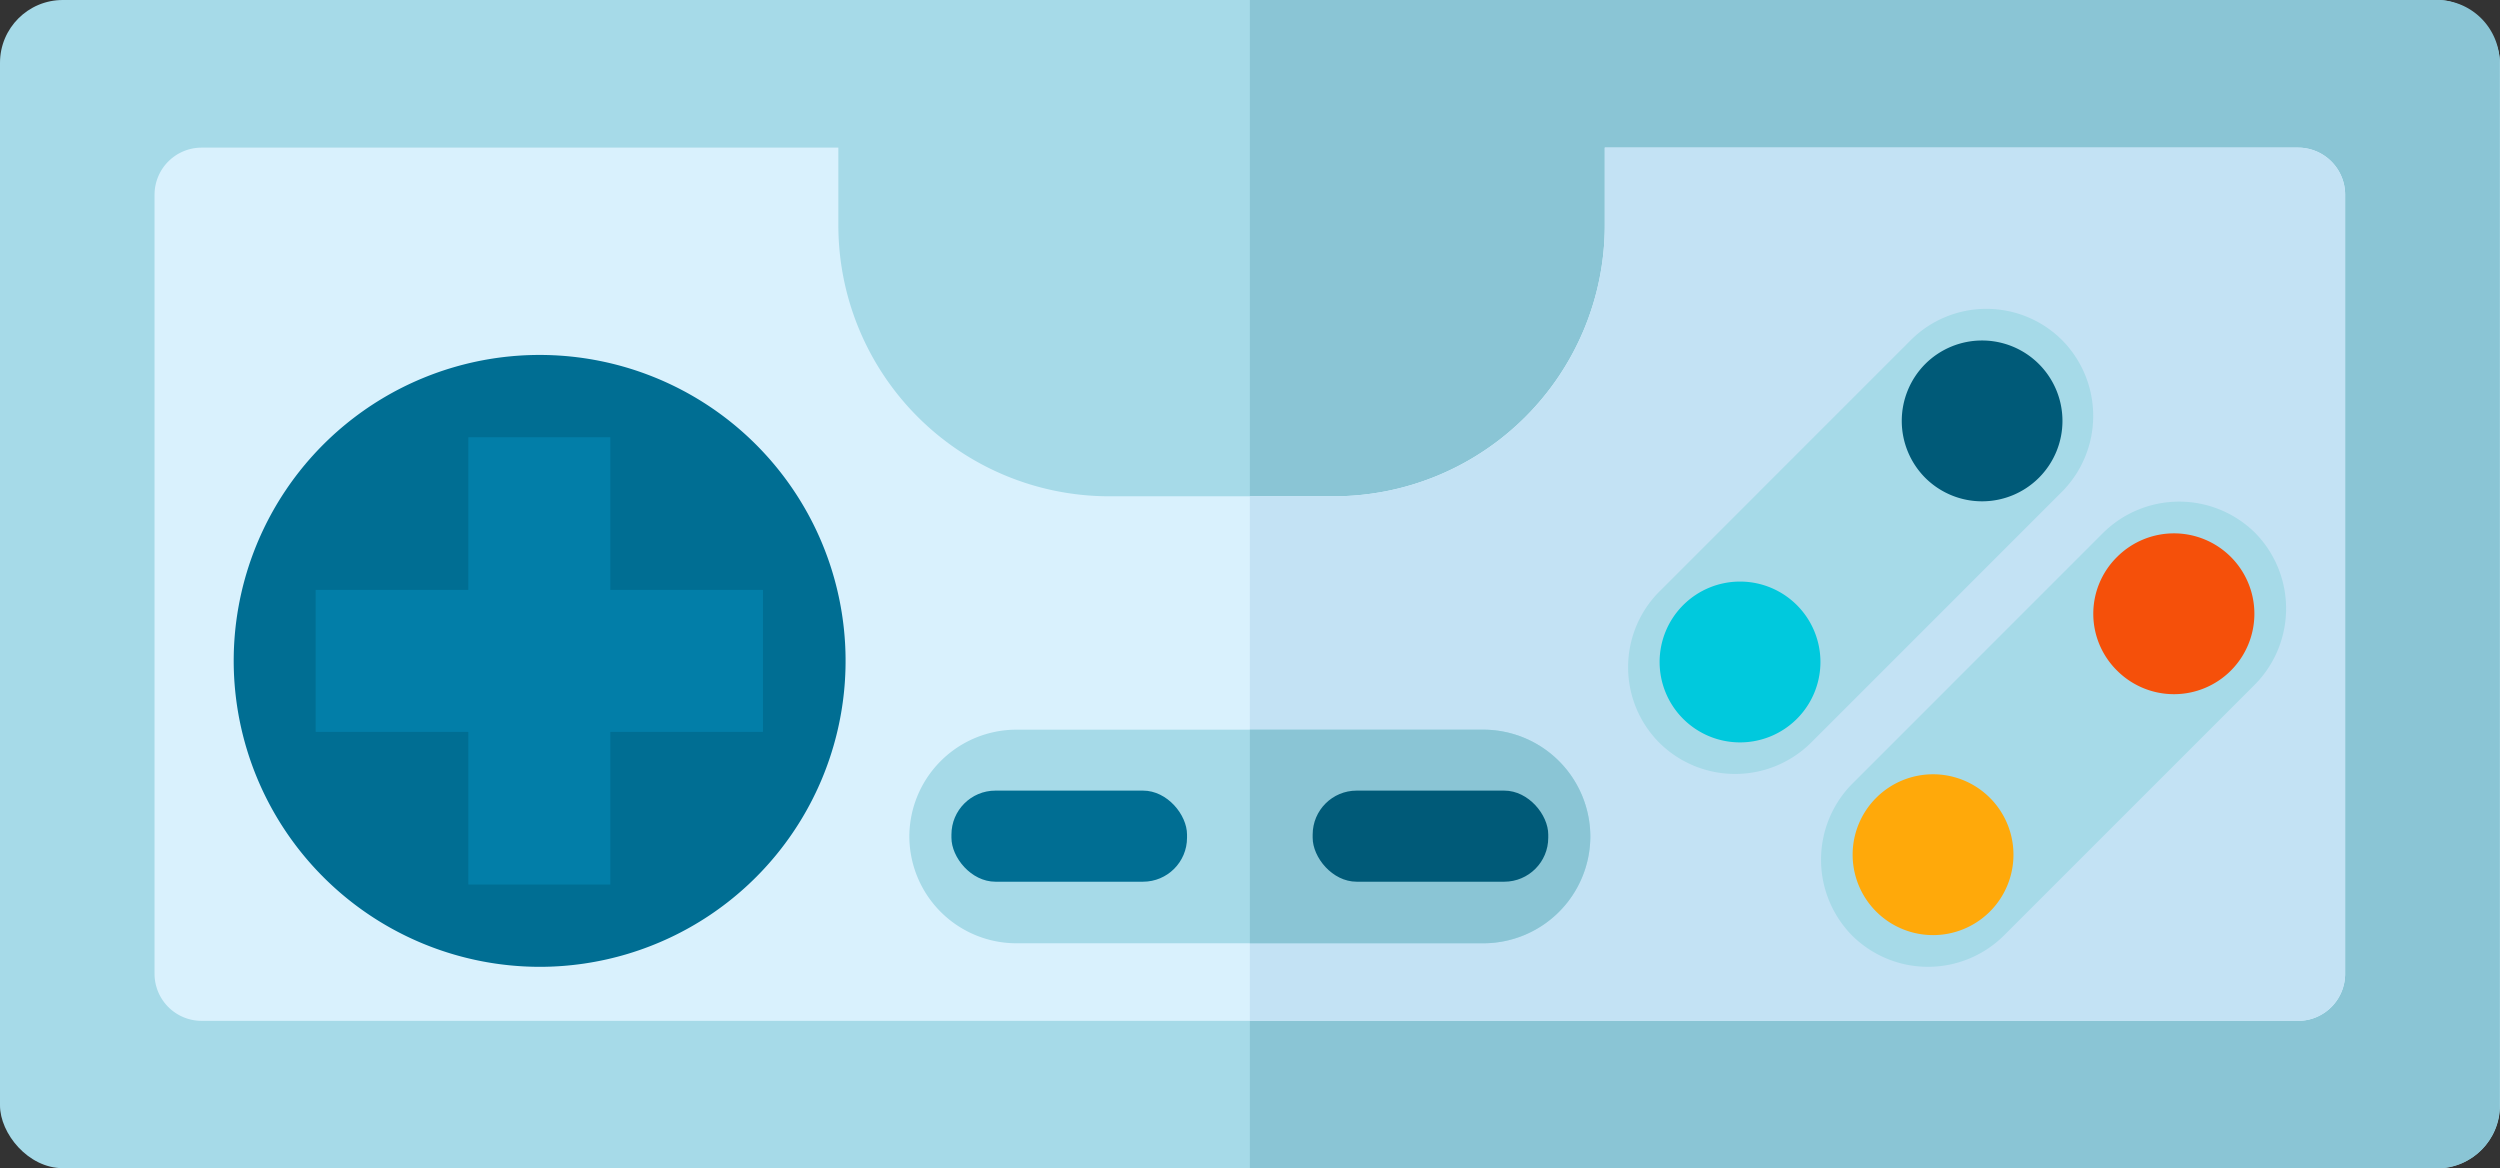 <svg id="Layer_1" data-name="Layer 1" xmlns="http://www.w3.org/2000/svg" viewBox="0 0 79.59 37.19"><rect x="0" y="0" width="79.59" height="37.19" fill="#333333" stroke="none"/><defs><style>.cls-1,.cls-7{fill:#a6dae8;}.cls-2{fill:#8ac5d5;}.cls-10,.cls-11,.cls-2,.cls-3,.cls-4,.cls-5,.cls-7,.cls-8,.cls-9{fill-rule:evenodd;}.cls-3{fill:#d9f1fd;}.cls-4{fill:#c3e2f4;}.cls-12,.cls-5{fill:#006e93;}.cls-6{fill:#027ea8;}.cls-8{fill:#00c9dd;}.cls-13,.cls-9{fill:#005a78;}.cls-10{fill:#ffa90a;}.cls-11{fill:#f5500a;}</style></defs><rect class="cls-1" width="79.59" height="37.19" rx="2"/><path class="cls-2" d="M187.5,293.9h37.79a2,2,0,0,1,2,2v33.2a2,2,0,0,1-2,2H187.5Z" transform="translate(-147.71 -293.9)"/><path class="cls-3" d="M154.12,298.6H174.4v2.5a8.63,8.63,0,0,0,8.6,8.6h7.2a8.63,8.63,0,0,0,8.6-8.6v-2.5h22.08a1.5,1.5,0,0,1,1.49,1.5v24.8a1.5,1.5,0,0,1-1.49,1.5H154.12a1.5,1.5,0,0,1-1.49-1.5V300.1A1.5,1.5,0,0,1,154.12,298.6Z" transform="translate(-147.71 -293.9)"/><path class="cls-4" d="M187.5,309.7h2.7a8.63,8.63,0,0,0,8.6-8.6v-2.5h22.08a1.5,1.5,0,0,1,1.49,1.5v24.8a1.5,1.5,0,0,1-1.49,1.5H187.5Z" transform="translate(-147.71 -293.9)"/><path class="cls-5" d="M164.88,324.68a9.74,9.74,0,1,0-9.73-9.73A9.75,9.75,0,0,0,164.88,324.68Z" transform="translate(-147.71 -293.9)"/><rect class="cls-6" x="14.91" y="13.92" width="4.52" height="14.24"/><rect class="cls-6" x="10.05" y="18.78" width="14.24" height="4.52"/><path class="cls-7" d="M200.54,312.73l8-8a3.41,3.41,0,0,1,4.82,0h0a3.43,3.43,0,0,1,0,4.82l-8,8a3.43,3.43,0,0,1-4.82,0h0A3.41,3.41,0,0,1,200.54,312.73Z" transform="translate(-147.71 -293.9)"/><path class="cls-8" d="M201.3,313.16a2.56,2.56,0,1,1,0,3.63A2.56,2.56,0,0,1,201.3,313.16Z" transform="translate(-147.71 -293.9)"/><path class="cls-9" d="M209,305.49a2.56,2.56,0,1,1,0,3.62A2.57,2.57,0,0,1,209,305.49Z" transform="translate(-147.71 -293.9)"/><path class="cls-7" d="M206.67,318.86l8-8a3.44,3.44,0,0,1,4.83,0h0a3.44,3.44,0,0,1,0,4.83l-8,8a3.43,3.43,0,0,1-4.82,0h0A3.44,3.44,0,0,1,206.67,318.86Z" transform="translate(-147.71 -293.9)"/><path class="cls-10" d="M207.44,319.3a2.56,2.56,0,1,1,0,3.62A2.56,2.56,0,0,1,207.44,319.3Z" transform="translate(-147.71 -293.9)"/><path class="cls-11" d="M215.11,311.63a2.56,2.56,0,1,1,0,3.62A2.54,2.54,0,0,1,215.11,311.63Z" transform="translate(-147.71 -293.9)"/><path class="cls-7" d="M180.06,317.13h14.88a3.41,3.41,0,0,1,3.4,3.4h0a3.41,3.41,0,0,1-3.4,3.4H180.06a3.41,3.41,0,0,1-3.4-3.4h0A3.41,3.41,0,0,1,180.06,317.13Z" transform="translate(-147.71 -293.9)"/><path class="cls-2" d="M187.5,317.13h7.44a3.41,3.41,0,0,1,3.4,3.4h0a3.41,3.41,0,0,1-3.4,3.4H187.5Z" transform="translate(-147.71 -293.9)"/><rect class="cls-12" x="30.29" y="25.17" width="7.5" height="2.9" rx="1.4"/><rect class="cls-13" x="41.79" y="25.17" width="7.5" height="2.9" rx="1.4"/></svg>